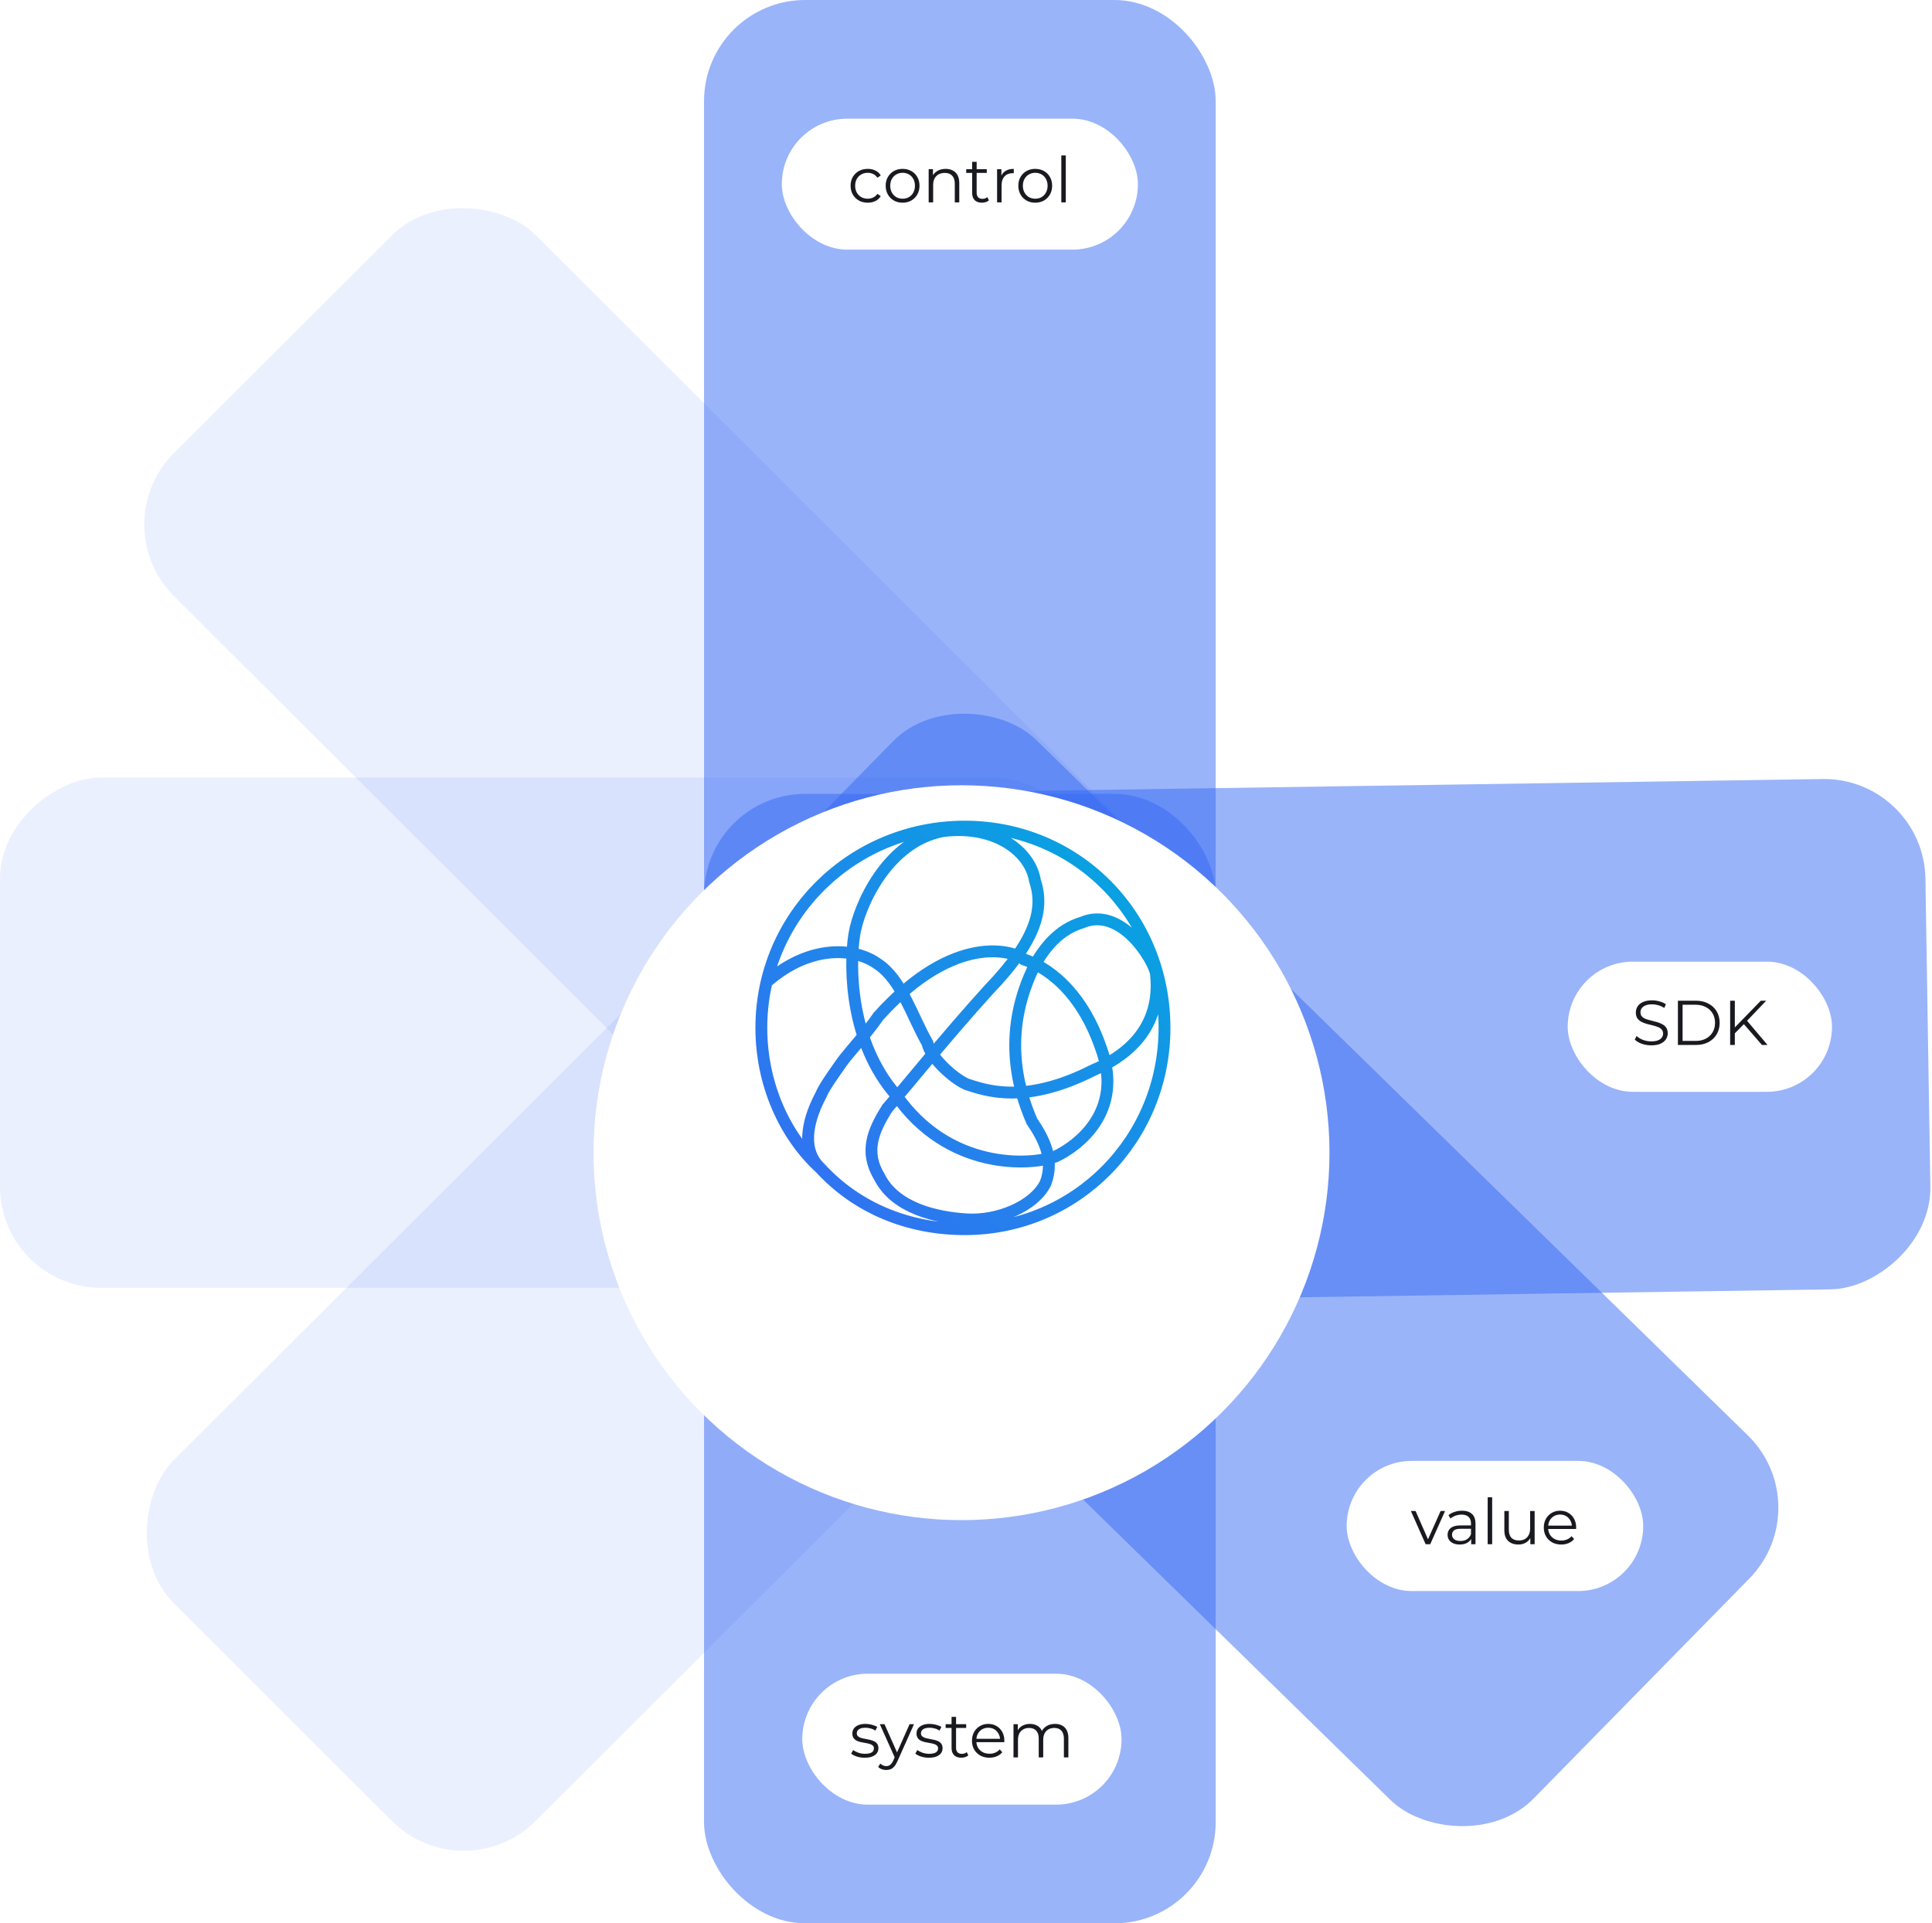 <?xml version="1.0" encoding="UTF-8"?> <svg xmlns="http://www.w3.org/2000/svg" width="472" height="470" viewBox="0 0 472 470" fill="none"> <rect opacity="0.5" x="172" width="125" height="300" rx="24.718" fill="#376BF4"></rect> <rect x="191" y="29" width="87" height="32" rx="16" fill="white"></rect> <path d="M211.992 49.532C211.189 49.532 210.468 49.357 209.83 49.007C209.201 48.647 208.707 48.157 208.346 47.539C207.986 46.911 207.806 46.195 207.806 45.392C207.806 44.578 207.986 43.863 208.346 43.245C208.707 42.627 209.201 42.143 209.83 41.792C210.468 41.442 211.189 41.267 211.992 41.267C212.682 41.267 213.306 41.401 213.862 41.669C214.418 41.937 214.856 42.338 215.175 42.874L214.356 43.43C214.078 43.018 213.733 42.714 213.321 42.519C212.909 42.323 212.461 42.225 211.977 42.225C211.4 42.225 210.88 42.359 210.417 42.627C209.953 42.884 209.588 43.25 209.32 43.724C209.052 44.197 208.918 44.754 208.918 45.392C208.918 46.031 209.052 46.587 209.32 47.06C209.588 47.534 209.953 47.905 210.417 48.173C210.88 48.43 211.4 48.559 211.977 48.559C212.461 48.559 212.909 48.461 213.321 48.266C213.733 48.07 214.078 47.771 214.356 47.37L215.175 47.926C214.856 48.451 214.418 48.853 213.862 49.131C213.306 49.398 212.682 49.532 211.992 49.532ZM220.5 49.532C219.717 49.532 219.012 49.357 218.383 49.007C217.765 48.647 217.276 48.157 216.916 47.539C216.555 46.911 216.375 46.195 216.375 45.392C216.375 44.578 216.555 43.863 216.916 43.245C217.276 42.627 217.765 42.143 218.383 41.792C219.001 41.442 219.707 41.267 220.5 41.267C221.303 41.267 222.014 41.442 222.632 41.792C223.26 42.143 223.749 42.627 224.099 43.245C224.46 43.863 224.64 44.578 224.64 45.392C224.64 46.195 224.46 46.911 224.099 47.539C223.749 48.157 223.26 48.647 222.632 49.007C222.003 49.357 221.293 49.532 220.5 49.532ZM220.5 48.559C221.087 48.559 221.607 48.43 222.06 48.173C222.513 47.905 222.869 47.534 223.126 47.06C223.394 46.577 223.528 46.02 223.528 45.392C223.528 44.754 223.394 44.197 223.126 43.724C222.869 43.25 222.513 42.884 222.06 42.627C221.607 42.359 221.092 42.225 220.515 42.225C219.938 42.225 219.424 42.359 218.97 42.627C218.517 42.884 218.157 43.25 217.889 43.724C217.621 44.197 217.487 44.754 217.487 45.392C217.487 46.02 217.621 46.577 217.889 47.06C218.157 47.534 218.517 47.905 218.97 48.173C219.424 48.43 219.933 48.559 220.5 48.559ZM231.02 41.267C231.679 41.267 232.256 41.396 232.75 41.654C233.255 41.901 233.646 42.282 233.924 42.797C234.212 43.312 234.357 43.961 234.357 44.743V49.455H233.26V44.851C233.26 43.996 233.043 43.353 232.611 42.92C232.189 42.477 231.591 42.256 230.819 42.256C230.242 42.256 229.737 42.374 229.305 42.611C228.883 42.838 228.553 43.173 228.316 43.615C228.09 44.048 227.976 44.573 227.976 45.191V49.455H226.879V41.344H227.93V43.569L227.76 43.152C228.017 42.565 228.429 42.107 228.996 41.777C229.562 41.437 230.237 41.267 231.02 41.267ZM239.884 49.532C239.122 49.532 238.535 49.326 238.123 48.914C237.711 48.502 237.505 47.92 237.505 47.169V39.553H238.602V47.107C238.602 47.581 238.72 47.946 238.957 48.204C239.204 48.461 239.554 48.59 240.007 48.59C240.491 48.59 240.893 48.451 241.212 48.173L241.599 48.961C241.382 49.156 241.12 49.301 240.811 49.393C240.512 49.486 240.203 49.532 239.884 49.532ZM236.053 42.256V41.344H241.073V42.256H236.053ZM243.595 49.455V41.344H244.646V43.554L244.538 43.167C244.764 42.55 245.145 42.081 245.681 41.762C246.216 41.432 246.881 41.267 247.674 41.267V42.333C247.633 42.333 247.591 42.333 247.55 42.333C247.509 42.323 247.468 42.318 247.427 42.318C246.572 42.318 245.902 42.58 245.418 43.106C244.934 43.621 244.692 44.357 244.692 45.315V49.455H243.595ZM252.906 49.532C252.123 49.532 251.418 49.357 250.789 49.007C250.171 48.647 249.682 48.157 249.322 47.539C248.961 46.911 248.781 46.195 248.781 45.392C248.781 44.578 248.961 43.863 249.322 43.245C249.682 42.627 250.171 42.143 250.789 41.792C251.407 41.442 252.113 41.267 252.906 41.267C253.709 41.267 254.42 41.442 255.038 41.792C255.666 42.143 256.155 42.627 256.505 43.245C256.866 43.863 257.046 44.578 257.046 45.392C257.046 46.195 256.866 46.911 256.505 47.539C256.155 48.157 255.666 48.647 255.038 49.007C254.41 49.357 253.699 49.532 252.906 49.532ZM252.906 48.559C253.493 48.559 254.013 48.43 254.466 48.173C254.919 47.905 255.275 47.534 255.532 47.06C255.8 46.577 255.934 46.02 255.934 45.392C255.934 44.754 255.8 44.197 255.532 43.724C255.275 43.25 254.919 42.884 254.466 42.627C254.013 42.359 253.498 42.225 252.921 42.225C252.345 42.225 251.83 42.359 251.376 42.627C250.923 42.884 250.563 43.25 250.295 43.724C250.027 44.197 249.893 44.754 249.893 45.392C249.893 46.02 250.027 46.577 250.295 47.06C250.563 47.534 250.923 47.905 251.376 48.173C251.83 48.43 252.339 48.559 252.906 48.559ZM259.285 49.455V37.992H260.382V49.455H259.285Z" fill="#191A20"></path> <rect opacity="0.5" x="297" y="470" width="125" height="276" rx="24.718" transform="rotate(-180 297 470)" fill="#376BF4"></rect> <rect x="196" y="409" width="78" height="32" rx="16" fill="white"></rect> <path d="M211.25 429.532C210.581 429.532 209.947 429.44 209.35 429.254C208.752 429.059 208.284 428.817 207.944 428.528L208.438 427.663C208.768 427.91 209.19 428.126 209.705 428.312C210.22 428.487 210.761 428.575 211.327 428.575C212.1 428.575 212.656 428.456 212.996 428.219C213.336 427.972 213.506 427.648 213.506 427.246C213.506 426.947 213.408 426.716 213.212 426.551C213.027 426.376 212.779 426.247 212.47 426.165C212.162 426.072 211.816 425.995 211.435 425.933C211.054 425.871 210.673 425.799 210.292 425.716C209.921 425.634 209.582 425.516 209.273 425.361C208.964 425.196 208.711 424.975 208.516 424.697C208.33 424.419 208.238 424.048 208.238 423.585C208.238 423.142 208.361 422.745 208.608 422.395C208.855 422.045 209.216 421.772 209.69 421.576C210.174 421.37 210.761 421.267 211.451 421.267C211.976 421.267 212.501 421.339 213.027 421.484C213.552 421.617 213.984 421.798 214.324 422.024L213.845 422.905C213.485 422.658 213.099 422.483 212.687 422.38C212.275 422.266 211.863 422.21 211.451 422.21C210.72 422.21 210.179 422.338 209.829 422.596C209.489 422.843 209.319 423.162 209.319 423.554C209.319 423.863 209.412 424.105 209.597 424.28C209.793 424.455 210.045 424.594 210.354 424.697C210.673 424.79 211.018 424.867 211.389 424.929C211.77 424.99 212.146 425.068 212.517 425.16C212.898 425.243 213.243 425.361 213.552 425.516C213.871 425.66 214.123 425.871 214.309 426.149C214.505 426.417 214.602 426.772 214.602 427.215C214.602 427.689 214.469 428.101 214.201 428.451C213.943 428.791 213.562 429.059 213.058 429.254C212.563 429.44 211.961 429.532 211.25 429.532ZM216.526 432.529C216.145 432.529 215.779 432.468 215.429 432.344C215.089 432.22 214.796 432.035 214.549 431.788L215.058 430.969C215.264 431.165 215.486 431.314 215.723 431.417C215.97 431.53 216.243 431.587 216.541 431.587C216.902 431.587 217.211 431.484 217.468 431.278C217.736 431.082 217.988 430.732 218.225 430.228L218.751 429.038L218.874 428.868L222.211 421.345L223.293 421.345L219.23 430.428C219.003 430.954 218.751 431.371 218.473 431.68C218.205 431.989 217.911 432.205 217.592 432.329C217.273 432.462 216.917 432.529 216.526 432.529ZM218.689 429.687L214.95 421.345L216.093 421.345L219.399 428.791L218.689 429.687ZM226.925 429.532C226.256 429.532 225.622 429.44 225.025 429.254C224.427 429.059 223.959 428.817 223.619 428.528L224.113 427.663C224.443 427.91 224.865 428.126 225.38 428.312C225.895 428.487 226.436 428.574 227.002 428.574C227.775 428.574 228.331 428.456 228.671 428.219C229.011 427.972 229.181 427.648 229.181 427.246C229.181 426.947 229.083 426.716 228.887 426.551C228.702 426.376 228.454 426.247 228.145 426.164C227.837 426.072 227.491 425.995 227.11 425.933C226.729 425.871 226.348 425.799 225.967 425.716C225.596 425.634 225.257 425.516 224.948 425.361C224.639 425.196 224.386 424.975 224.191 424.697C224.005 424.419 223.913 424.048 223.913 423.585C223.913 423.142 224.036 422.745 224.283 422.395C224.53 422.045 224.891 421.772 225.365 421.576C225.849 421.37 226.436 421.267 227.126 421.267C227.651 421.267 228.176 421.339 228.702 421.484C229.227 421.617 229.659 421.798 229.999 422.024L229.52 422.905C229.16 422.658 228.774 422.483 228.362 422.38C227.95 422.266 227.538 422.21 227.126 422.21C226.395 422.21 225.854 422.338 225.504 422.596C225.164 422.843 224.994 423.162 224.994 423.554C224.994 423.863 225.087 424.105 225.272 424.28C225.468 424.455 225.72 424.594 226.029 424.697C226.348 424.79 226.693 424.867 227.064 424.929C227.445 424.99 227.821 425.068 228.192 425.16C228.573 425.243 228.918 425.361 229.227 425.516C229.546 425.66 229.798 425.871 229.984 426.149C230.18 426.417 230.277 426.772 230.277 427.215C230.277 427.689 230.144 428.101 229.876 428.451C229.618 428.791 229.237 429.059 228.733 429.254C228.238 429.44 227.636 429.532 226.925 429.532ZM234.855 429.532C234.092 429.532 233.505 429.326 233.093 428.914C232.681 428.502 232.475 427.921 232.475 427.169L232.475 419.552L233.572 419.552L233.572 427.107C233.572 427.581 233.691 427.946 233.928 428.204C234.175 428.461 234.525 428.59 234.978 428.59C235.462 428.59 235.864 428.451 236.183 428.173L236.569 428.961C236.353 429.156 236.09 429.301 235.781 429.393C235.483 429.486 235.174 429.532 234.855 429.532ZM231.023 422.256L231.023 421.345L236.044 421.345L236.044 422.256L231.023 422.256ZM241.725 429.532C240.88 429.532 240.138 429.357 239.5 429.007C238.861 428.647 238.362 428.157 238.001 427.539C237.641 426.911 237.461 426.195 237.461 425.392C237.461 424.589 237.631 423.878 237.97 423.26C238.321 422.642 238.794 422.158 239.392 421.808C239.999 421.447 240.679 421.267 241.431 421.267C242.193 421.267 242.868 421.442 243.455 421.793C244.052 422.132 244.521 422.616 244.861 423.245C245.2 423.863 245.37 424.578 245.37 425.392C245.37 425.444 245.365 425.5 245.355 425.562C245.355 425.613 245.355 425.67 245.355 425.732L238.295 425.732L238.295 424.913L244.768 424.913L244.335 425.238C244.335 424.651 244.207 424.13 243.949 423.677C243.702 423.214 243.362 422.853 242.93 422.596C242.497 422.338 241.997 422.21 241.431 422.21C240.875 422.21 240.375 422.338 239.932 422.596C239.49 422.853 239.145 423.214 238.897 423.677C238.65 424.141 238.527 424.671 238.527 425.268L238.527 425.438C238.527 426.056 238.661 426.602 238.928 427.076C239.206 427.539 239.587 427.905 240.072 428.173C240.566 428.43 241.127 428.559 241.755 428.559C242.25 428.559 242.708 428.472 243.13 428.296C243.563 428.121 243.934 427.854 244.243 427.493L244.861 428.204C244.5 428.636 244.047 428.966 243.501 429.192C242.966 429.419 242.373 429.532 241.725 429.532ZM257.737 421.267C258.397 421.267 258.968 421.396 259.452 421.653C259.947 421.901 260.328 422.282 260.595 422.797C260.873 423.312 261.012 423.96 261.012 424.743L261.012 429.455L259.916 429.455L259.916 424.851C259.916 423.997 259.71 423.353 259.298 422.92C258.896 422.477 258.324 422.256 257.583 422.256C257.027 422.256 256.543 422.374 256.131 422.611C255.729 422.838 255.415 423.173 255.188 423.615C254.972 424.048 254.864 424.573 254.864 425.191L254.864 429.455L253.767 429.455L253.767 424.851C253.767 423.997 253.561 423.353 253.149 422.92C252.737 422.477 252.16 422.256 251.419 422.256C250.873 422.256 250.394 422.374 249.982 422.611C249.57 422.838 249.251 423.173 249.024 423.615C248.808 424.048 248.7 424.573 248.7 425.191L248.7 429.455L247.603 429.455L247.603 421.344L248.654 421.344L248.654 423.538L248.484 423.152C248.731 422.565 249.127 422.107 249.673 421.777C250.229 421.437 250.883 421.267 251.635 421.267C252.428 421.267 253.103 421.468 253.659 421.87C254.215 422.261 254.576 422.853 254.74 423.646L254.308 423.476C254.545 422.817 254.962 422.287 255.559 421.885C256.167 421.473 256.893 421.267 257.737 421.267Z" fill="#191A20"></path> <rect opacity="0.5" width="124.707" height="270.235" rx="24.718" transform="matrix(0.016 1 -1 0.015 469.998 190)" fill="#376BF4"></rect> <rect x="383" y="235" width="64.568" height="31.807" rx="15.903" fill="white"></rect> <path d="M403.401 255.451C402.598 255.451 401.826 255.322 401.084 255.065C400.353 254.797 399.786 254.457 399.385 254.045L399.833 253.165C400.214 253.535 400.724 253.85 401.362 254.107C402.011 254.354 402.691 254.478 403.401 254.478C404.081 254.478 404.632 254.395 405.054 254.231C405.487 254.056 405.801 253.824 405.997 253.535C406.203 253.247 406.306 252.928 406.306 252.578C406.306 252.155 406.182 251.815 405.935 251.558C405.698 251.301 405.384 251.1 404.993 250.956C404.601 250.801 404.169 250.667 403.695 250.554C403.221 250.441 402.747 250.322 402.274 250.199C401.8 250.065 401.362 249.89 400.961 249.673C400.569 249.457 400.25 249.174 400.003 248.824C399.766 248.463 399.647 247.995 399.647 247.418C399.647 246.882 399.786 246.393 400.065 245.95C400.353 245.497 400.791 245.137 401.378 244.869C401.965 244.591 402.717 244.452 403.633 244.452C404.241 244.452 404.843 244.539 405.441 244.714C406.038 244.879 406.553 245.111 406.986 245.409L406.599 246.321C406.136 246.012 405.642 245.785 405.116 245.641C404.601 245.497 404.102 245.425 403.618 245.425C402.969 245.425 402.433 245.512 402.011 245.688C401.589 245.863 401.275 246.099 401.069 246.398C400.873 246.687 400.775 247.016 400.775 247.387C400.775 247.809 400.894 248.149 401.131 248.406C401.378 248.664 401.697 248.865 402.088 249.009C402.49 249.153 402.928 249.282 403.401 249.395C403.875 249.508 404.344 249.632 404.807 249.766C405.281 249.9 405.714 250.075 406.105 250.291C406.507 250.497 406.826 250.775 407.063 251.125C407.31 251.476 407.434 251.934 407.434 252.5C407.434 253.026 407.289 253.515 407.001 253.968C406.713 254.411 406.27 254.771 405.672 255.049C405.085 255.317 404.328 255.451 403.401 255.451ZM409.924 255.358V244.544H414.327C415.481 244.544 416.49 244.776 417.355 245.239C418.231 245.693 418.91 246.326 419.395 247.14C419.879 247.953 420.121 248.891 420.121 249.951C420.121 251.012 419.879 251.949 419.395 252.763C418.91 253.577 418.231 254.215 417.355 254.679C416.49 255.132 415.481 255.358 414.327 255.358H409.924ZM411.068 254.37H414.266C415.223 254.37 416.052 254.184 416.753 253.814C417.463 253.432 418.014 252.912 418.406 252.253C418.797 251.584 418.993 250.816 418.993 249.951C418.993 249.076 418.797 248.309 418.406 247.649C418.014 246.99 417.463 246.475 416.753 246.105C416.052 245.724 415.223 245.533 414.266 245.533H411.068V254.37ZM423.676 252.67L423.63 251.28L430.18 244.544H431.493L426.72 249.55L426.071 250.245L423.676 252.67ZM422.688 255.358V244.544H423.831V255.358H422.688ZM430.458 255.358L425.793 249.982L426.565 249.148L431.818 255.358H430.458Z" fill="#191A20"></path> <rect opacity="0.5" width="124.754" height="292.653" rx="24.718" transform="matrix(-0.7 0.714 -0.715 -0.699 444.707 368.072)" fill="#376BF4"></rect> <rect x="329" y="357" width="72.448" height="31.807" rx="15.903" fill="white"></rect> <path d="M348.291 377.358L344.691 369.248H345.834L349.14 376.771H348.6L351.952 369.248H353.033L349.418 377.358H348.291ZM359.419 377.358V375.566L359.373 375.273V372.276C359.373 371.586 359.177 371.055 358.786 370.685C358.405 370.314 357.833 370.128 357.071 370.128C356.546 370.128 356.046 370.216 355.573 370.391C355.099 370.566 354.697 370.798 354.368 371.086L353.873 370.267C354.285 369.917 354.78 369.649 355.356 369.464C355.933 369.268 356.541 369.171 357.179 369.171C358.23 369.171 359.038 369.433 359.605 369.958C360.182 370.473 360.47 371.261 360.47 372.322V377.358H359.419ZM356.623 377.436C356.016 377.436 355.485 377.338 355.032 377.142C354.589 376.936 354.249 376.658 354.012 376.308C353.775 375.947 353.657 375.535 353.657 375.072C353.657 374.65 353.755 374.269 353.951 373.929C354.157 373.579 354.486 373.301 354.939 373.095C355.403 372.878 356.021 372.77 356.793 372.77H359.589V373.589H356.824C356.041 373.589 355.495 373.728 355.186 374.006C354.888 374.284 354.738 374.629 354.738 375.041C354.738 375.505 354.919 375.875 355.279 376.153C355.64 376.431 356.144 376.571 356.793 376.571C357.411 376.571 357.941 376.431 358.384 376.153C358.837 375.865 359.167 375.453 359.373 374.918L359.62 375.674C359.414 376.21 359.054 376.637 358.539 376.957C358.034 377.276 357.396 377.436 356.623 377.436ZM363.449 377.358V365.895H364.546V377.358H363.449ZM370.95 377.436C370.26 377.436 369.658 377.307 369.143 377.049C368.628 376.792 368.226 376.406 367.938 375.891C367.66 375.376 367.521 374.732 367.521 373.96V369.248H368.618V373.836C368.618 374.701 368.829 375.355 369.251 375.798C369.683 376.231 370.286 376.447 371.058 376.447C371.625 376.447 372.114 376.334 372.526 376.107C372.948 375.87 373.268 375.53 373.484 375.087C373.71 374.645 373.824 374.114 373.824 373.496V369.248H374.921V377.358H373.87V375.134L374.04 375.535C373.783 376.133 373.381 376.601 372.835 376.941C372.299 377.271 371.671 377.436 370.95 377.436ZM381.423 377.436C380.578 377.436 379.836 377.261 379.198 376.91C378.559 376.55 378.06 376.061 377.699 375.443C377.339 374.815 377.159 374.099 377.159 373.295C377.159 372.492 377.329 371.781 377.669 371.163C378.019 370.546 378.492 370.061 379.09 369.711C379.697 369.351 380.377 369.171 381.129 369.171C381.891 369.171 382.566 369.346 383.153 369.696C383.75 370.036 384.219 370.52 384.559 371.148C384.899 371.766 385.068 372.482 385.068 373.295C385.068 373.347 385.063 373.404 385.053 373.465C385.053 373.517 385.053 373.573 385.053 373.635H377.993V372.816H384.466L384.033 373.141C384.033 372.554 383.905 372.034 383.647 371.581C383.4 371.117 383.06 370.757 382.628 370.499C382.195 370.242 381.695 370.113 381.129 370.113C380.573 370.113 380.073 370.242 379.631 370.499C379.188 370.757 378.843 371.117 378.595 371.581C378.348 372.044 378.225 372.574 378.225 373.172V373.342C378.225 373.96 378.359 374.506 378.626 374.979C378.904 375.443 379.285 375.808 379.77 376.076C380.264 376.334 380.825 376.462 381.453 376.462C381.948 376.462 382.406 376.375 382.828 376.2C383.261 376.025 383.632 375.757 383.941 375.396L384.559 376.107C384.198 376.54 383.745 376.869 383.199 377.096C382.664 377.322 382.071 377.436 381.423 377.436Z" fill="#191A20"></path> <rect opacity="0.1" width="124.782" height="266.868" rx="24.718" transform="matrix(0.708 -0.707 0.708 0.707 25 128.181)" fill="#376BF4"></rect> <rect opacity="0.1" y="314.705" width="124.705" height="267.034" rx="24.718" transform="rotate(-90 0 314.705)" fill="#376BF4"></rect> <rect opacity="0.1" width="124.782" height="268.992" rx="24.718" transform="matrix(-0.708 -0.707 0.708 -0.707 113.297 462.512)" fill="#376BF4"></rect> <g filter="url(#filter0_d_897_1665)"> <ellipse cx="234.901" cy="250.789" rx="89.901" ry="89.789" fill="white"></ellipse> </g> <path d="M187.453 239.84C198.003 230.67 208.975 231.571 214.435 235.563C220.19 239.339 222.746 248.167 226.594 254.935C227.259 258.363 232.73 263.4 236.099 264.943C240.86 266.487 250.376 269.991 267.018 261.552C283.833 254.394 282.774 241.917 282.413 237.949C281.973 234.889 274.091 221.281 264.328 225.446C258.589 227.168 255.144 231.727 252.913 235.639C244.733 251.819 248.515 265.737 252.088 273.976C255.1 278.408 257.61 283.388 255.432 289.127C252.615 294.805 243.782 298.422 236.269 297.983C228.756 297.545 218.688 295.277 214.835 287.577C211.14 281.452 213.259 276.366 216.765 270.816C221.39 265.501 231.061 253.425 241.591 241.815C252.889 230.063 255.221 222.303 252.854 215.252C251.757 208.201 243.34 201.48 230.363 203.096C216.695 205.646 209.769 221.496 208.695 228.477C207.436 236.738 207.821 254.947 218.91 267.577C231.606 285.967 251.687 284.921 257.954 282.571C262.951 280.221 274.79 271.803 268.993 256.157C263.196 239.231 252.523 235.23 250.155 234.458C247.788 232.406 233.265 227.598 214.603 248.348C211.693 252.603 207.667 256.861 205.682 259.562C203.419 262.821 201.402 265.544 200.474 267.762C197.877 272.664 195.197 280.526 200.404 285.453M200.404 285.453C209.515 295.388 222.189 300.373 235.679 300.373C262.968 300.373 284.495 278.333 284.495 251.187C284.495 223.691 262.968 202 235.679 202C208.39 202 186 223.691 186 251.187C186 264.936 191.73 277.554 200.404 285.453Z" stroke="url(#paint0_linear_897_1665)" stroke-width="2.895"></path> <defs> <filter id="filter0_d_897_1665" x="83.205" y="130.103" width="303.391" height="303.169" filterUnits="userSpaceOnUse" color-interpolation-filters="sRGB"> <feFlood flood-opacity="0" result="BackgroundImageFix"></feFlood> <feColorMatrix in="SourceAlpha" type="matrix" values="0 0 0 0 0 0 0 0 0 0 0 0 0 0 0 0 0 0 127 0" result="hardAlpha"></feColorMatrix> <feOffset dy="30.897"></feOffset> <feGaussianBlur stdDeviation="30.897"></feGaussianBlur> <feColorMatrix type="matrix" values="0 0 0 0 0 0 0 0 0 0 0 0 0 0 0 0 0 0 0.1 0"></feColorMatrix> <feBlend mode="normal" in2="BackgroundImageFix" result="effect1_dropShadow_897_1665"></feBlend> <feBlend mode="normal" in="SourceGraphic" in2="effect1_dropShadow_897_1665" result="shape"></feBlend> </filter> <linearGradient id="paint0_linear_897_1665" x1="284.6" y1="202" x2="185.261" y2="299.729" gradientUnits="userSpaceOnUse"> <stop stop-color="#02A9DE"></stop> <stop offset="1" stop-color="#376BF4"></stop> </linearGradient> </defs> </svg> 